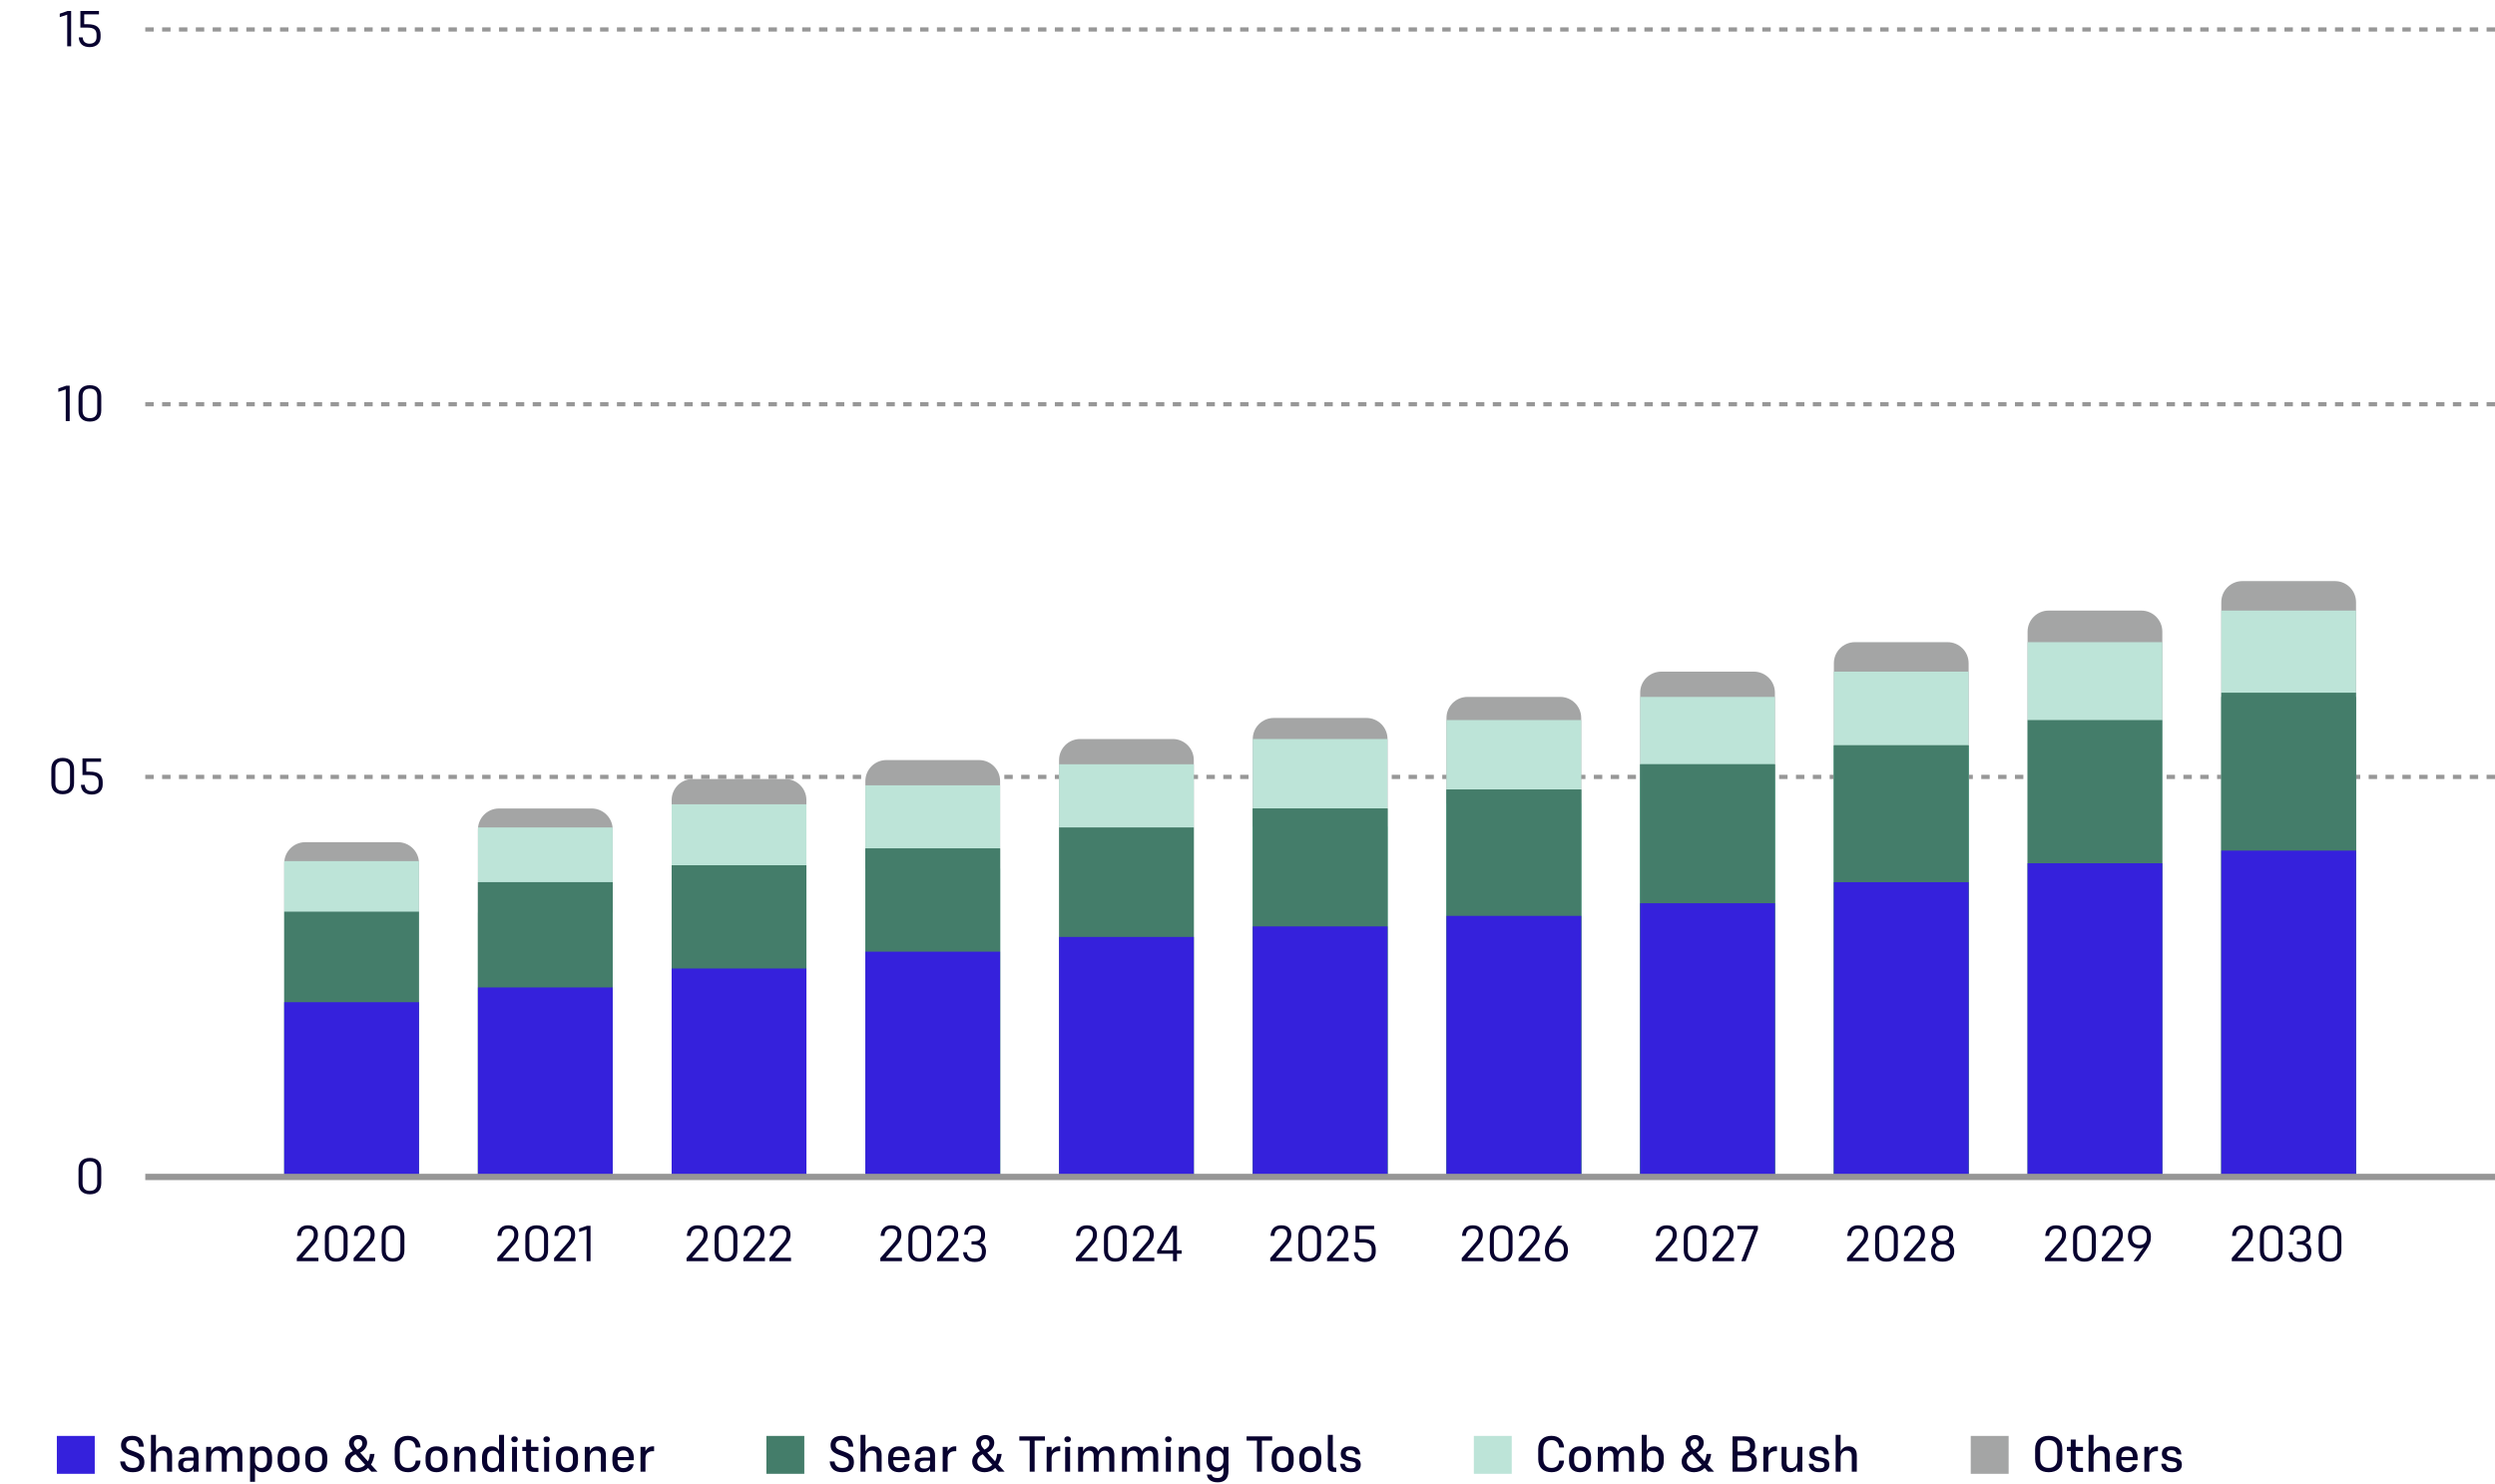 <svg width="1185" height="705" viewBox="0 0 1185 705" fill="none" xmlns="http://www.w3.org/2000/svg">
<path d="M62.768 684C60.632 684 59.888 684.984 59.888 686.304C59.888 687.744 60.56 688.248 62.6 688.992L64.352 689.64C67.616 690.888 68.576 692.112 68.576 694.536C68.576 697.536 66.872 699.24 63.08 699.24C59.48 699.24 57.44 697.656 57.056 694.128H59.36C59.672 696.216 60.728 697.2 63.08 697.2C65.264 697.2 66.176 696.36 66.176 694.632C66.176 693.144 65.552 692.52 63.344 691.68L61.616 691.056C58.616 689.952 57.488 688.872 57.488 686.352C57.488 683.856 59.096 681.96 62.768 681.96C66.344 681.96 68.168 683.808 68.264 687.096H65.96C65.816 685.032 64.952 684 62.768 684ZM74.053 692.376V699H71.701V681.48H74.053V689.352C74.821 687.72 76.165 686.952 77.797 686.952C80.317 686.952 81.733 688.344 81.733 691.152V699H79.357V691.728C79.357 689.904 78.661 688.992 76.933 688.992C75.349 688.992 74.053 690.168 74.053 692.376ZM91.94 699V697.44C91.34 698.64 90.284 699.24 88.46 699.24C86.036 699.24 84.644 698.016 84.644 696.024V695.352C84.644 693.576 85.82 692.304 88.94 692.304H91.94V691.488C91.94 689.712 91.316 688.992 89.636 688.992C88.124 688.992 87.476 689.688 87.332 690.744H85.028C85.316 688.464 86.732 686.952 89.828 686.952C92.756 686.952 94.292 688.296 94.292 691.248V699H91.94ZM89.204 697.536C90.956 697.536 91.94 696.72 91.94 694.68V693.744H89.204C87.572 693.744 87.02 694.344 87.02 695.352V695.808C87.02 696.936 87.692 697.536 89.204 697.536ZM100.279 692.376V699H97.927V687.192H100.279V689.328C101.047 687.72 102.343 686.952 103.951 686.952C105.751 686.952 106.951 687.72 107.407 689.328C108.223 687.72 109.615 686.952 111.367 686.952C113.743 686.952 115.111 688.344 115.111 691.152V699H112.735V691.728C112.735 689.904 112.087 688.992 110.503 688.992C108.967 688.992 107.695 690.168 107.695 692.376V699H105.343V691.728C105.343 689.904 104.695 688.992 103.087 688.992C101.551 688.992 100.279 690.168 100.279 692.376ZM124.667 699.24C122.915 699.24 121.739 698.472 121.115 697.176V703.8H118.763V687.192H121.115V689.04C121.763 687.624 123.011 686.952 124.667 686.952C127.283 686.952 129.227 688.752 129.227 692.232V693.96C129.227 697.44 127.283 699.24 124.667 699.24ZM124.043 697.2C125.939 697.2 126.827 695.904 126.827 693.888V692.304C126.827 690.288 125.939 688.992 123.995 688.992C122.219 688.992 121.115 690.12 121.115 692.352V693.936C121.115 695.952 122.243 697.2 124.043 697.2ZM137.06 699.24C133.892 699.24 131.852 697.44 131.852 693.96V692.208C131.852 688.752 133.892 686.952 137.06 686.952C140.252 686.952 142.316 688.752 142.316 692.208V693.96C142.316 697.44 140.252 699.24 137.06 699.24ZM137.06 688.992C135.14 688.992 134.252 690.288 134.252 692.256V693.912C134.252 695.904 135.14 697.2 137.06 697.2C139.004 697.2 139.892 695.904 139.892 693.912V692.256C139.892 690.288 139.004 688.992 137.06 688.992ZM150.185 699.24C147.017 699.24 144.977 697.44 144.977 693.96V692.208C144.977 688.752 147.017 686.952 150.185 686.952C153.377 686.952 155.441 688.752 155.441 692.208V693.96C155.441 697.44 153.377 699.24 150.185 699.24ZM150.185 688.992C148.265 688.992 147.377 690.288 147.377 692.256V693.912C147.377 695.904 148.265 697.2 150.185 697.2C152.129 697.2 153.017 695.904 153.017 693.912V692.256C153.017 690.288 152.129 688.992 150.185 688.992ZM176.406 699L174.798 697.224C173.454 698.616 171.654 699.24 169.734 699.24C166.518 699.24 163.878 697.344 163.878 694.152C163.878 691.8 165.342 690.312 167.574 689.232C166.35 687.792 165.774 686.832 165.774 685.488C165.774 683.04 167.766 681.576 170.238 681.576C172.566 681.576 174.366 682.968 174.366 685.248C174.366 687.312 172.95 689.016 171.054 689.952L174.75 694.056C175.254 693.12 175.59 691.944 175.71 690.552H177.894C177.63 692.592 177.03 694.296 176.214 695.616L179.31 699H176.406ZM168.054 685.608C168.054 686.616 168.63 687.312 169.686 688.488C171.126 687.888 172.086 686.88 172.086 685.536C172.086 684.384 171.318 683.544 170.118 683.544C168.894 683.544 168.054 684.384 168.054 685.608ZM169.782 697.224C171.246 697.224 172.494 696.72 173.43 695.736L168.87 690.696C167.31 691.488 166.302 692.496 166.302 694.128C166.302 696 167.862 697.224 169.782 697.224ZM193.859 699.24C189.971 699.24 187.475 697.08 187.475 693.024V688.2C187.475 684.144 189.995 681.96 193.739 681.96C197.483 681.96 199.475 684.216 199.739 687.48H197.435C197.171 685.248 196.043 684 193.787 684C191.171 684 189.875 685.68 189.875 688.248V692.976C189.875 695.52 191.171 697.2 193.739 697.2C195.995 697.2 197.243 696.096 197.435 693.72H199.739C199.547 697.248 197.291 699.24 193.859 699.24ZM207.325 699.24C204.157 699.24 202.117 697.44 202.117 693.96V692.208C202.117 688.752 204.157 686.952 207.325 686.952C210.517 686.952 212.581 688.752 212.581 692.208V693.96C212.581 697.44 210.517 699.24 207.325 699.24ZM207.325 688.992C205.405 688.992 204.517 690.288 204.517 692.256V693.912C204.517 695.904 205.405 697.2 207.325 697.2C209.269 697.2 210.157 695.904 210.157 693.912V692.256C210.157 690.288 209.269 688.992 207.325 688.992ZM218.146 692.376V699H215.794V687.192H218.146V689.328C218.914 687.696 220.258 686.952 221.89 686.952C224.386 686.952 225.826 688.344 225.826 691.152V699H223.45V691.728C223.45 689.904 222.754 688.992 221.026 688.992C219.442 688.992 218.146 690.168 218.146 692.376ZM237.019 699V697.176C236.395 698.544 235.147 699.24 233.515 699.24C230.875 699.24 228.931 697.44 228.931 693.96V692.232C228.931 688.752 230.875 686.952 233.515 686.952C235.219 686.952 236.419 687.696 237.019 688.992V681.48H239.395V699H237.019ZM234.115 688.992C232.219 688.992 231.355 690.288 231.355 692.28V693.864C231.355 695.904 232.219 697.2 234.163 697.2C235.963 697.2 237.019 696.072 237.019 693.816V692.232C237.019 690.24 235.915 688.992 234.115 688.992ZM244.369 685.032C243.457 685.032 242.809 684.432 242.809 683.616C242.809 682.776 243.457 682.2 244.369 682.2C245.305 682.2 245.929 682.776 245.929 683.616C245.929 684.432 245.305 685.032 244.369 685.032ZM243.193 699V687.192H245.545V699H243.193ZM255.717 697.152V699.12H253.821C251.061 699.12 249.885 697.968 249.885 695.184V689.16H248.061V687.192H249.885V683.736H252.237V687.192H255.717V689.16H252.237V695.208C252.237 696.432 252.741 697.152 254.253 697.152H255.717ZM259.627 685.032C258.715 685.032 258.067 684.432 258.067 683.616C258.067 682.776 258.715 682.2 259.627 682.2C260.563 682.2 261.187 682.776 261.187 683.616C261.187 684.432 260.563 685.032 259.627 685.032ZM258.451 699V687.192H260.803V699H258.451ZM269.271 699.24C266.103 699.24 264.063 697.44 264.063 693.96V692.208C264.063 688.752 266.103 686.952 269.271 686.952C272.463 686.952 274.527 688.752 274.527 692.208V693.96C274.527 697.44 272.463 699.24 269.271 699.24ZM269.271 688.992C267.351 688.992 266.463 690.288 266.463 692.256V693.912C266.463 695.904 267.351 697.2 269.271 697.2C271.215 697.2 272.103 695.904 272.103 693.912V692.256C272.103 690.288 271.215 688.992 269.271 688.992ZM280.092 692.376V699H277.74V687.192H280.092V689.328C280.86 687.696 282.204 686.952 283.836 686.952C286.332 686.952 287.772 688.344 287.772 691.152V699H285.396V691.728C285.396 689.904 284.7 688.992 282.972 688.992C281.388 688.992 280.092 690.168 280.092 692.376ZM300.932 695.448C300.62 697.872 298.772 699.24 296.012 699.24C292.916 699.24 290.852 697.44 290.852 693.96V692.208C290.852 688.752 292.892 686.952 296.036 686.952C299.06 686.952 301.004 688.8 301.004 692.304V693.528H293.276C293.3 693.888 293.324 694.224 293.348 694.536C293.492 696.24 294.38 697.272 296.132 697.272C296.276 697.272 296.396 697.248 296.54 697.224C297.788 697.128 298.46 696.456 298.628 695.448H300.932ZM293.276 691.92L293.492 692.04H298.748C298.652 689.88 297.86 688.896 296.06 688.896C294.212 688.896 293.348 690.072 293.276 691.92ZM306.553 692.64V699H304.201V687.192H306.553V689.232C307.321 687.696 308.545 686.952 310.081 686.952H310.657V689.256H309.985C307.969 689.256 306.553 690.36 306.553 692.64Z" fill="#08022F"/>
<rect x="27" y="682" width="18" height="18" fill="#3521DC"/>
<path d="M399.768 684C397.632 684 396.888 684.984 396.888 686.304C396.888 687.744 397.56 688.248 399.6 688.992L401.352 689.64C404.616 690.888 405.576 692.112 405.576 694.536C405.576 697.536 403.872 699.24 400.08 699.24C396.48 699.24 394.44 697.656 394.056 694.128H396.36C396.672 696.216 397.728 697.2 400.08 697.2C402.264 697.2 403.176 696.36 403.176 694.632C403.176 693.144 402.552 692.52 400.344 691.68L398.616 691.056C395.616 689.952 394.488 688.872 394.488 686.352C394.488 683.856 396.096 681.96 399.768 681.96C403.344 681.96 405.168 683.808 405.264 687.096H402.96C402.816 685.032 401.952 684 399.768 684ZM411.053 692.376V699H408.701V681.48H411.053V689.352C411.821 687.72 413.165 686.952 414.797 686.952C417.317 686.952 418.733 688.344 418.733 691.152V699H416.357V691.728C416.357 689.904 415.661 688.992 413.933 688.992C412.349 688.992 411.053 690.168 411.053 692.376ZM431.916 695.448C431.604 697.872 429.756 699.24 426.996 699.24C423.9 699.24 421.836 697.44 421.836 693.96V692.208C421.836 688.752 423.876 686.952 427.02 686.952C430.044 686.952 431.988 688.8 431.988 692.304V693.528H424.26C424.284 693.888 424.308 694.224 424.332 694.536C424.476 696.24 425.364 697.272 427.116 697.272C427.26 697.272 427.38 697.248 427.524 697.224C428.772 697.128 429.444 696.456 429.612 695.448H431.916ZM424.26 691.92L424.476 692.04H429.732C429.636 689.88 428.844 688.896 427.044 688.896C425.196 688.896 424.332 690.072 424.26 691.92ZM441.737 699V697.44C441.137 698.64 440.081 699.24 438.257 699.24C435.833 699.24 434.441 698.016 434.441 696.024V695.352C434.441 693.576 435.617 692.304 438.737 692.304H441.737V691.488C441.737 689.712 441.113 688.992 439.433 688.992C437.921 688.992 437.273 689.688 437.129 690.744H434.825C435.113 688.464 436.529 686.952 439.625 686.952C442.553 686.952 444.089 688.296 444.089 691.248V699H441.737ZM439.001 697.536C440.753 697.536 441.737 696.72 441.737 694.68V693.744H439.001C437.369 693.744 436.817 694.344 436.817 695.352V695.808C436.817 696.936 437.489 697.536 439.001 697.536ZM450.076 692.64V699H447.724V687.192H450.076V689.232C450.844 687.696 452.068 686.952 453.604 686.952H454.18V689.256H453.508C451.492 689.256 450.076 690.36 450.076 692.64ZM474.265 699L472.657 697.224C471.313 698.616 469.513 699.24 467.593 699.24C464.377 699.24 461.737 697.344 461.737 694.152C461.737 691.8 463.201 690.312 465.433 689.232C464.209 687.792 463.633 686.832 463.633 685.488C463.633 683.04 465.625 681.576 468.097 681.576C470.425 681.576 472.225 682.968 472.225 685.248C472.225 687.312 470.809 689.016 468.913 689.952L472.609 694.056C473.113 693.12 473.449 691.944 473.569 690.552H475.753C475.489 692.592 474.889 694.296 474.073 695.616L477.169 699H474.265ZM465.913 685.608C465.913 686.616 466.489 687.312 467.545 688.488C468.985 687.888 469.945 686.88 469.945 685.536C469.945 684.384 469.177 683.544 467.977 683.544C466.753 683.544 465.913 684.384 465.913 685.608ZM467.641 697.224C469.105 697.224 470.353 696.72 471.289 695.736L466.729 690.696C465.169 691.488 464.161 692.496 464.161 694.128C464.161 696 465.721 697.224 467.641 697.224ZM496.302 684.24H491.406V699H489.054V684.24H484.134V682.2H496.302V684.24ZM499.459 692.64V699H497.107V687.192H499.459V689.232C500.227 687.696 501.451 686.952 502.987 686.952H503.563V689.256H502.891C500.875 689.256 499.459 690.36 499.459 692.64ZM507.072 685.032C506.16 685.032 505.512 684.432 505.512 683.616C505.512 682.776 506.16 682.2 507.072 682.2C508.008 682.2 508.632 682.776 508.632 683.616C508.632 684.432 508.008 685.032 507.072 685.032ZM505.896 699V687.192H508.248V699H505.896ZM514.412 692.376V699H512.06V687.192H514.412V689.328C515.18 687.72 516.476 686.952 518.084 686.952C519.884 686.952 521.084 687.72 521.54 689.328C522.356 687.72 523.748 686.952 525.5 686.952C527.876 686.952 529.244 688.344 529.244 691.152V699H526.868V691.728C526.868 689.904 526.22 688.992 524.636 688.992C523.1 688.992 521.828 690.168 521.828 692.376V699H519.476V691.728C519.476 689.904 518.828 688.992 517.22 688.992C515.684 688.992 514.412 690.168 514.412 692.376ZM535.248 692.376V699H532.896V687.192H535.248V689.328C536.016 687.72 537.312 686.952 538.92 686.952C540.72 686.952 541.92 687.72 542.376 689.328C543.192 687.72 544.584 686.952 546.336 686.952C548.712 686.952 550.08 688.344 550.08 691.152V699H547.704V691.728C547.704 689.904 547.056 688.992 545.472 688.992C543.936 688.992 542.664 690.168 542.664 692.376V699H540.312V691.728C540.312 689.904 539.664 688.992 538.056 688.992C536.52 688.992 535.248 690.168 535.248 692.376ZM554.908 685.032C553.996 685.032 553.348 684.432 553.348 683.616C553.348 682.776 553.996 682.2 554.908 682.2C555.844 682.2 556.468 682.776 556.468 683.616C556.468 684.432 555.844 685.032 554.908 685.032ZM553.732 699V687.192H556.084V699H553.732ZM562.248 692.376V699H559.896V687.192H562.248V689.328C563.016 687.696 564.36 686.952 565.992 686.952C568.488 686.952 569.928 688.344 569.928 691.152V699H567.552V691.728C567.552 689.904 566.856 688.992 565.128 688.992C563.544 688.992 562.248 690.168 562.248 692.376ZM578.336 704.04C575.264 704.04 573.488 702.648 573.2 700.344H575.504C575.72 701.424 576.56 702 578.24 702C580.208 702 581.096 701.064 581.096 698.712V696.936C580.448 698.304 579.2 699 577.568 699C574.928 699 573.008 697.2 573.008 693.72V692.232C573.008 688.752 574.928 686.952 577.568 686.952C579.272 686.952 580.472 687.696 581.096 688.992V687.192H583.448V698.688C583.448 702.288 581.624 704.04 578.336 704.04ZM578.192 688.992C576.296 688.992 575.408 690.288 575.408 692.28V693.624C575.408 695.664 576.296 696.96 578.24 696.96C580.016 696.96 581.096 695.832 581.096 693.576V692.232C581.096 690.24 579.968 688.992 578.192 688.992ZM604.232 684.24H599.336V699H596.984V684.24H592.064V682.2H604.232V684.24ZM609.177 699.24C606.009 699.24 603.969 697.44 603.969 693.96V692.208C603.969 688.752 606.009 686.952 609.177 686.952C612.369 686.952 614.433 688.752 614.433 692.208V693.96C614.433 697.44 612.369 699.24 609.177 699.24ZM609.177 688.992C607.257 688.992 606.369 690.288 606.369 692.256V693.912C606.369 695.904 607.257 697.2 609.177 697.2C611.121 697.2 612.009 695.904 612.009 693.912V692.256C612.009 690.288 611.121 688.992 609.177 688.992ZM622.302 699.24C619.134 699.24 617.094 697.44 617.094 693.96V692.208C617.094 688.752 619.134 686.952 622.302 686.952C625.494 686.952 627.558 688.752 627.558 692.208V693.96C627.558 697.44 625.494 699.24 622.302 699.24ZM622.302 688.992C620.382 688.992 619.494 690.288 619.494 692.256V693.912C619.494 695.904 620.382 697.2 622.302 697.2C624.246 697.2 625.134 695.904 625.134 693.912V692.256C625.134 690.288 624.246 688.992 622.302 688.992ZM633.027 695.712C633.027 696.768 633.339 697.08 634.299 697.08H634.659V699.12H634.203C631.683 699.12 630.651 698.424 630.651 695.784V681.48H633.027V695.712ZM641.247 688.752C639.735 688.752 639.159 689.28 639.159 690.312C639.159 691.32 639.663 691.656 640.983 691.968L642.519 692.28C645.303 692.88 646.287 693.648 646.287 695.688C646.287 698.016 644.703 699.24 641.535 699.24C638.463 699.24 636.783 697.992 636.471 695.232H638.703C638.895 696.768 639.735 697.44 641.583 697.44C643.287 697.44 643.935 696.864 643.935 695.784C643.935 694.728 643.503 694.44 641.895 694.104L640.191 693.768C637.935 693.312 636.807 692.448 636.807 690.408C636.807 688.32 638.223 686.952 641.223 686.952C644.463 686.952 645.903 688.296 646.023 690.768H643.743C643.599 689.4 642.879 688.752 641.247 688.752Z" fill="#08022F"/>
<rect x="364" y="682" width="18" height="18" fill="#447D6A"/>
<path d="M736.968 699.24C733.08 699.24 730.584 697.08 730.584 693.024V688.2C730.584 684.144 733.104 681.96 736.848 681.96C740.592 681.96 742.584 684.216 742.848 687.48H740.544C740.28 685.248 739.152 684 736.896 684C734.28 684 732.984 685.68 732.984 688.248V692.976C732.984 695.52 734.28 697.2 736.848 697.2C739.104 697.2 740.352 696.096 740.544 693.72H742.848C742.656 697.248 740.4 699.24 736.968 699.24ZM750.435 699.24C747.267 699.24 745.227 697.44 745.227 693.96V692.208C745.227 688.752 747.267 686.952 750.435 686.952C753.627 686.952 755.691 688.752 755.691 692.208V693.96C755.691 697.44 753.627 699.24 750.435 699.24ZM750.435 688.992C748.515 688.992 747.627 690.288 747.627 692.256V693.912C747.627 695.904 748.515 697.2 750.435 697.2C752.379 697.2 753.267 695.904 753.267 693.912V692.256C753.267 690.288 752.379 688.992 750.435 688.992ZM761.256 692.376V699H758.904V687.192H761.256V689.328C762.024 687.72 763.32 686.952 764.928 686.952C766.728 686.952 767.928 687.72 768.384 689.328C769.2 687.72 770.592 686.952 772.344 686.952C774.72 686.952 776.088 688.344 776.088 691.152V699H773.712V691.728C773.712 689.904 773.064 688.992 771.48 688.992C769.944 688.992 768.672 690.168 768.672 692.376V699H766.32V691.728C766.32 689.904 765.672 688.992 764.064 688.992C762.528 688.992 761.256 690.168 761.256 692.376ZM785.644 699.24C783.892 699.24 782.716 698.472 782.092 697.176V699H779.74V681.48H782.092V689.04C782.74 687.624 783.988 686.952 785.644 686.952C788.26 686.952 790.204 688.752 790.204 692.232V693.96C790.204 697.44 788.26 699.24 785.644 699.24ZM785.02 697.2C786.916 697.2 787.804 695.904 787.804 693.888V692.304C787.804 690.288 786.916 688.992 784.972 688.992C783.196 688.992 782.092 690.12 782.092 692.352V693.936C782.092 695.952 783.22 697.2 785.02 697.2ZM811.226 699L809.618 697.224C808.274 698.616 806.474 699.24 804.554 699.24C801.338 699.24 798.698 697.344 798.698 694.152C798.698 691.8 800.162 690.312 802.394 689.232C801.17 687.792 800.594 686.832 800.594 685.488C800.594 683.04 802.586 681.576 805.058 681.576C807.386 681.576 809.186 682.968 809.186 685.248C809.186 687.312 807.77 689.016 805.874 689.952L809.57 694.056C810.074 693.12 810.41 691.944 810.53 690.552H812.714C812.45 692.592 811.85 694.296 811.034 695.616L814.13 699H811.226ZM802.874 685.608C802.874 686.616 803.45 687.312 804.506 688.488C805.946 687.888 806.906 686.88 806.906 685.536C806.906 684.384 806.138 683.544 804.938 683.544C803.714 683.544 802.874 684.384 802.874 685.608ZM804.602 697.224C806.066 697.224 807.314 696.72 808.25 695.736L803.69 690.696C802.13 691.488 801.122 692.496 801.122 694.128C801.122 696 802.682 697.224 804.602 697.224ZM822.871 699V682.2H828.079C831.655 682.2 833.599 683.664 833.599 686.472V687.12C833.599 688.56 832.855 689.544 831.559 690.12C833.383 690.696 834.391 691.92 834.391 693.816V694.44C834.391 697.44 832.087 699 828.775 699H822.871ZM827.959 684.24H825.223V689.376H828.079C830.167 689.376 831.175 688.464 831.175 687.096V686.544C831.175 685.056 830.167 684.24 827.959 684.24ZM828.607 691.272H825.223V696.96H828.607C830.863 696.96 831.991 695.928 831.991 694.368V693.816C831.991 692.256 830.863 691.272 828.607 691.272ZM839.865 692.64V699H837.513V687.192H839.865V689.232C840.633 687.696 841.857 686.952 843.393 686.952H843.969V689.256H843.297C841.281 689.256 839.865 690.36 839.865 692.64ZM853.67 699V696.672C852.998 698.448 851.726 699.24 850.022 699.24C847.55 699.24 846.158 697.872 846.158 695.112V687.192H848.51V694.536C848.51 696.36 849.206 697.272 850.862 697.272C852.398 697.272 853.67 696.096 853.67 693.888V687.192H856.022V699H853.67ZM863.81 688.752C862.298 688.752 861.722 689.28 861.722 690.312C861.722 691.32 862.226 691.656 863.546 691.968L865.082 692.28C867.866 692.88 868.85 693.648 868.85 695.688C868.85 698.016 867.266 699.24 864.098 699.24C861.026 699.24 859.346 697.992 859.034 695.232H861.266C861.458 696.768 862.298 697.44 864.146 697.44C865.85 697.44 866.498 696.864 866.498 695.784C866.498 694.728 866.066 694.44 864.458 694.104L862.754 693.768C860.498 693.312 859.37 692.448 859.37 690.408C859.37 688.32 860.786 686.952 863.786 686.952C867.026 686.952 868.466 688.296 868.586 690.768H866.306C866.162 689.4 865.442 688.752 863.81 688.752ZM874.201 692.376V699H871.849V681.48H874.201V689.352C874.969 687.72 876.313 686.952 877.945 686.952C880.465 686.952 881.881 688.344 881.881 691.152V699H879.505V691.728C879.505 689.904 878.809 688.992 877.081 688.992C875.497 688.992 874.201 690.168 874.201 692.376Z" fill="#08022F"/>
<rect x="700" y="682" width="18" height="18" fill="#BDE4D8"/>
<path d="M973.04 699.24C969.104 699.24 966.584 697.08 966.584 693.024V688.2C966.584 684.144 969.104 681.96 973.04 681.96C976.976 681.96 979.496 684.12 979.496 688.2V693C979.496 697.08 976.976 699.24 973.04 699.24ZM973.04 684C970.28 684 968.984 685.68 968.984 688.248V692.976C968.984 695.52 970.28 697.2 973.04 697.2C975.776 697.2 977.096 695.52 977.096 692.952V688.224C977.096 685.68 975.776 684 973.04 684ZM989.334 697.152V699.12H987.438C984.678 699.12 983.502 697.968 983.502 695.184V689.16H981.678V687.192H983.502V683.736H985.854V687.192H989.334V689.16H985.854V695.208C985.854 696.432 986.358 697.152 987.87 697.152H989.334ZM994.326 692.376V699H991.974V681.48H994.326V689.352C995.094 687.72 996.438 686.952 998.07 686.952C1000.59 686.952 1002.01 688.344 1002.01 691.152V699H999.63V691.728C999.63 689.904 998.934 688.992 997.206 688.992C995.622 688.992 994.326 690.168 994.326 692.376ZM1015.19 695.448C1014.88 697.872 1013.03 699.24 1010.27 699.24C1007.17 699.24 1005.11 697.44 1005.11 693.96V692.208C1005.11 688.752 1007.15 686.952 1010.29 686.952C1013.32 686.952 1015.26 688.8 1015.26 692.304V693.528H1007.53C1007.56 693.888 1007.58 694.224 1007.61 694.536C1007.75 696.24 1008.64 697.272 1010.39 697.272C1010.53 697.272 1010.65 697.248 1010.8 697.224C1012.05 697.128 1012.72 696.456 1012.89 695.448H1015.19ZM1007.53 691.92L1007.75 692.04H1013.01C1012.91 689.88 1012.12 688.896 1010.32 688.896C1008.47 688.896 1007.61 690.072 1007.53 691.92ZM1020.81 692.64V699H1018.46V687.192H1020.81V689.232C1021.58 687.696 1022.8 686.952 1024.34 686.952H1024.91V689.256H1024.24C1022.23 689.256 1020.81 690.36 1020.81 692.64ZM1031.23 688.752C1029.72 688.752 1029.14 689.28 1029.14 690.312C1029.14 691.32 1029.65 691.656 1030.97 691.968L1032.5 692.28C1035.29 692.88 1036.27 693.648 1036.27 695.688C1036.27 698.016 1034.69 699.24 1031.52 699.24C1028.45 699.24 1026.77 697.992 1026.46 695.232H1028.69C1028.88 696.768 1029.72 697.44 1031.57 697.44C1033.27 697.44 1033.92 696.864 1033.92 695.784C1033.92 694.728 1033.49 694.44 1031.88 694.104L1030.18 693.768C1027.92 693.312 1026.79 692.448 1026.79 690.408C1026.79 688.32 1028.21 686.952 1031.21 686.952C1034.45 686.952 1035.89 688.296 1036.01 690.768H1033.73C1033.58 689.4 1032.86 688.752 1031.23 688.752Z" fill="#08022F"/>
<rect x="936" y="682" width="18" height="18" fill="#A4A5A5"/>
<path d="M69 14H1185" stroke="black" stroke-opacity="0.41" stroke-width="2" stroke-dasharray="4 4"/>
<path d="M69 192H1185" stroke="black" stroke-opacity="0.41" stroke-width="2" stroke-dasharray="4 4"/>
<path d="M69 369H1185" stroke="black" stroke-opacity="0.41" stroke-width="2" stroke-dasharray="4 4"/>
<path d="M595 351C595 345.477 599.477 341 605 341H649C654.523 341 659 345.477 659 351V560H595V351Z" fill="#A4A5A5"/>
<rect x="595" y="351" width="64" height="209" fill="#BDE4D8"/>
<rect x="595" y="384" width="64" height="176" fill="#447D6A"/>
<rect x="595" y="392.66" width="64" height="167.339" fill="#68C1A2"/>
<rect x="595" y="384" width="64" height="176" fill="#447D6A"/>
<rect x="595" y="440" width="64" height="120" fill="#3521DC"/>
<path d="M32.106 5.2H33.786V22H31.914V6.976L28.386 8.128V6.496L32.106 5.2ZM42.614 22.384C39.374 22.384 37.526 20.68 37.43 17.752H39.254C39.398 19.768 40.622 20.752 42.566 20.752C44.51 20.752 45.854 19.72 45.854 17.656V16.432C45.854 14.2 44.582 13.12 41.582 13.12H38.174V5.2H47.006V6.832H39.998V11.512H41.726C45.734 11.512 47.774 13.048 47.774 16.432V17.656C47.774 20.464 45.878 22.384 42.614 22.384Z" fill="#08022F"/>
<path d="M31.419 183.2H33.099V200H31.227V184.976L27.699 186.128V184.496L31.419 183.2ZM42.67 200.24C39.262 200.24 37.294 198.344 37.294 195.008V188.216C37.294 184.88 39.262 182.96 42.67 182.96C46.126 182.96 48.094 184.856 48.094 188.216V194.984C48.094 198.344 46.126 200.24 42.67 200.24ZM42.67 184.592C40.27 184.592 39.214 186.032 39.214 188.24V194.984C39.214 197.192 40.27 198.608 42.67 198.608C45.118 198.608 46.174 197.168 46.174 194.984V188.216C46.174 186.008 45.118 184.592 42.67 184.592Z" fill="#08022F"/>
<path d="M29.756 377.24C26.348 377.24 24.38 375.344 24.38 372.008V365.216C24.38 361.88 26.348 359.96 29.756 359.96C33.212 359.96 35.18 361.856 35.18 365.216V371.984C35.18 375.344 33.212 377.24 29.756 377.24ZM29.756 361.592C27.356 361.592 26.3 363.032 26.3 365.24V371.984C26.3 374.192 27.356 375.608 29.756 375.608C32.204 375.608 33.26 374.168 33.26 371.984V365.216C33.26 363.008 32.204 361.592 29.756 361.592ZM43.614 377.384C40.374 377.384 38.526 375.68 38.43 372.752H40.254C40.398 374.768 41.622 375.752 43.566 375.752C45.51 375.752 46.854 374.72 46.854 372.656V371.432C46.854 369.2 45.582 368.12 42.582 368.12H39.174V360.2H48.006V361.832H40.998V366.512H42.726C46.734 366.512 48.774 368.048 48.774 371.432V372.656C48.774 375.464 46.878 377.384 43.614 377.384Z" fill="#08022F"/>
<path d="M135 410C135 404.477 139.477 400 145 400H189C194.523 400 199 404.477 199 410V560H135V410Z" fill="#A4A5A5"/>
<rect x="135" y="409" width="64" height="151" fill="#BDE4D8"/>
<rect x="135" y="433" width="64" height="127" fill="#447D6A"/>
<rect x="135" y="476" width="64" height="84" fill="#3521DC"/>
<path d="M140.959 599V597.536L146.839 590.888C148.567 588.944 149.047 587.96 149.047 586.4C149.047 584.48 148.111 583.592 146.191 583.592C144.103 583.592 143.095 584.744 142.927 587H141.103C141.247 583.808 143.095 581.96 146.215 581.96C149.479 581.96 150.967 583.736 150.967 586.4C150.967 588.728 149.983 590.048 148.111 592.064L143.575 597.368H151.231V599H140.959ZM159.67 599.24C156.262 599.24 154.294 597.344 154.294 594.008V587.216C154.294 583.88 156.262 581.96 159.67 581.96C163.126 581.96 165.094 583.856 165.094 587.216V593.984C165.094 597.344 163.126 599.24 159.67 599.24ZM159.67 583.592C157.27 583.592 156.214 585.032 156.214 587.24V593.984C156.214 596.192 157.27 597.608 159.67 597.608C162.118 597.608 163.174 596.168 163.174 593.984V587.216C163.174 585.008 162.118 583.592 159.67 583.592ZM167.936 599V597.536L173.816 590.888C175.544 588.944 176.024 587.96 176.024 586.4C176.024 584.48 175.088 583.592 173.168 583.592C171.08 583.592 170.072 584.744 169.904 587H168.08C168.224 583.808 170.072 581.96 173.192 581.96C176.456 581.96 177.944 583.736 177.944 586.4C177.944 588.728 176.96 590.048 175.088 592.064L170.552 597.368H178.208V599H167.936ZM186.647 599.24C183.239 599.24 181.271 597.344 181.271 594.008V587.216C181.271 583.88 183.239 581.96 186.647 581.96C190.103 581.96 192.071 583.856 192.071 587.216V593.984C192.071 597.344 190.103 599.24 186.647 599.24ZM186.647 583.592C184.247 583.592 183.191 585.032 183.191 587.24V593.984C183.191 596.192 184.247 597.608 186.647 597.608C189.095 597.608 190.151 596.168 190.151 593.984V587.216C190.151 585.008 189.095 583.592 186.647 583.592Z" fill="#08022F"/>
<path d="M227 394C227 388.477 231.477 384 237 384H281C286.523 384 291 388.477 291 394V560H227V394Z" fill="#A4A5A5"/>
<rect x="227" y="393" width="64" height="167" fill="#BDE4D8"/>
<rect x="227" y="419" width="64" height="141" fill="#447D6A"/>
<rect x="227" y="433.449" width="64" height="126.55" fill="#68C1A2"/>
<rect x="227" y="419" width="64" height="141" fill="#447D6A"/>
<rect x="227" y="469" width="64" height="91" fill="#3521DC"/>
<path d="M236.17 599V597.536L242.05 590.888C243.778 588.944 244.258 587.96 244.258 586.4C244.258 584.48 243.322 583.592 241.402 583.592C239.314 583.592 238.306 584.744 238.138 587H236.314C236.458 583.808 238.306 581.96 241.426 581.96C244.69 581.96 246.178 583.736 246.178 586.4C246.178 588.728 245.194 590.048 243.322 592.064L238.786 597.368H246.442V599H236.17ZM254.881 599.24C251.473 599.24 249.505 597.344 249.505 594.008V587.216C249.505 583.88 251.473 581.96 254.881 581.96C258.337 581.96 260.305 583.856 260.305 587.216V593.984C260.305 597.344 258.337 599.24 254.881 599.24ZM254.881 583.592C252.481 583.592 251.425 585.032 251.425 587.24V593.984C251.425 596.192 252.481 597.608 254.881 597.608C257.329 597.608 258.385 596.168 258.385 593.984V587.216C258.385 585.008 257.329 583.592 254.881 583.592ZM263.147 599V597.536L269.027 590.888C270.755 588.944 271.235 587.96 271.235 586.4C271.235 584.48 270.299 583.592 268.379 583.592C266.291 583.592 265.283 584.744 265.115 587H263.291C263.435 583.808 265.283 581.96 268.403 581.96C271.667 581.96 273.155 583.736 273.155 586.4C273.155 588.728 272.171 590.048 270.299 592.064L265.763 597.368H273.419V599H263.147ZM278.786 582.2H280.466V599H278.594V583.976L275.066 585.128V583.496L278.786 582.2Z" fill="#08022F"/>
<path d="M319 380C319 374.477 323.477 370 329 370H373C378.523 370 383 374.477 383 380V560H319V380Z" fill="#A4A5A5"/>
<rect x="319" y="382" width="64" height="178" fill="#BDE4D8"/>
<rect x="319" y="411" width="64" height="149" fill="#447D6A"/>
<rect x="319" y="423.513" width="64" height="136.486" fill="#68C1A2"/>
<rect x="319" y="410.989" width="64" height="149.011" fill="#447D6A"/>
<rect x="319" y="460" width="64" height="100" fill="#3521DC"/>
<path d="M326.073 599V597.536L331.953 590.888C333.681 588.944 334.161 587.96 334.161 586.4C334.161 584.48 333.225 583.592 331.305 583.592C329.217 583.592 328.209 584.744 328.041 587H326.217C326.361 583.808 328.209 581.96 331.329 581.96C334.593 581.96 336.081 583.736 336.081 586.4C336.081 588.728 335.097 590.048 333.225 592.064L328.689 597.368H336.345V599H326.073ZM344.784 599.24C341.376 599.24 339.408 597.344 339.408 594.008V587.216C339.408 583.88 341.376 581.96 344.784 581.96C348.24 581.96 350.208 583.856 350.208 587.216V593.984C350.208 597.344 348.24 599.24 344.784 599.24ZM344.784 583.592C342.384 583.592 341.328 585.032 341.328 587.24V593.984C341.328 596.192 342.384 597.608 344.784 597.608C347.232 597.608 348.288 596.168 348.288 593.984V587.216C348.288 585.008 347.232 583.592 344.784 583.592ZM353.049 599V597.536L358.929 590.888C360.657 588.944 361.137 587.96 361.137 586.4C361.137 584.48 360.201 583.592 358.281 583.592C356.193 583.592 355.185 584.744 355.017 587H353.193C353.337 583.808 355.185 581.96 358.305 581.96C361.569 581.96 363.057 583.736 363.057 586.4C363.057 588.728 362.073 590.048 360.201 592.064L355.665 597.368H363.321V599H353.049ZM365.424 599V597.536L371.304 590.888C373.032 588.944 373.512 587.96 373.512 586.4C373.512 584.48 372.576 583.592 370.656 583.592C368.568 583.592 367.56 584.744 367.392 587H365.568C365.712 583.808 367.56 581.96 370.68 581.96C373.944 581.96 375.432 583.736 375.432 586.4C375.432 588.728 374.448 590.048 372.576 592.064L368.04 597.368H375.696V599H365.424Z" fill="#08022F"/>
<path d="M411 371C411 365.477 415.477 361 421 361H465C470.523 361 475 365.477 475 371V560H411V371Z" fill="#A4A5A5"/>
<rect x="411" y="373" width="64" height="187" fill="#BDE4D8"/>
<rect x="411" y="403" width="64" height="157" fill="#447D6A"/>
<rect x="411" y="412.532" width="64" height="147.468" fill="#68C1A2"/>
<rect x="411" y="403" width="64" height="157" fill="#447D6A"/>
<rect x="411" y="452" width="64" height="108" fill="#3521DC"/>
<path d="M418.104 599V597.536L423.984 590.888C425.712 588.944 426.192 587.96 426.192 586.4C426.192 584.48 425.256 583.592 423.336 583.592C421.248 583.592 420.24 584.744 420.072 587H418.248C418.392 583.808 420.24 581.96 423.36 581.96C426.624 581.96 428.112 583.736 428.112 586.4C428.112 588.728 427.128 590.048 425.256 592.064L420.72 597.368H428.376V599H418.104ZM436.815 599.24C433.407 599.24 431.439 597.344 431.439 594.008V587.216C431.439 583.88 433.407 581.96 436.815 581.96C440.271 581.96 442.239 583.856 442.239 587.216V593.984C442.239 597.344 440.271 599.24 436.815 599.24ZM436.815 583.592C434.415 583.592 433.359 585.032 433.359 587.24V593.984C433.359 596.192 434.415 597.608 436.815 597.608C439.263 597.608 440.319 596.168 440.319 593.984V587.216C440.319 585.008 439.263 583.592 436.815 583.592ZM445.081 599V597.536L450.961 590.888C452.689 588.944 453.169 587.96 453.169 586.4C453.169 584.48 452.233 583.592 450.313 583.592C448.225 583.592 447.217 584.744 447.049 587H445.225C445.369 583.808 447.217 581.96 450.337 581.96C453.601 581.96 455.089 583.736 455.089 586.4C455.089 588.728 454.105 590.048 452.233 592.064L447.697 597.368H455.353V599H445.081ZM463 599.384C459.4 599.384 457.576 597.68 457.432 594.752H459.256C459.352 596.648 460.552 597.752 463 597.752C465.256 597.752 466.36 596.696 466.36 594.392C466.36 592.328 465.352 591.08 462.496 591.08H461.416V589.568H462.496C465.352 589.568 465.952 588.584 465.952 586.448C465.952 584.552 465.064 583.592 462.832 583.592C460.888 583.592 459.856 584.6 459.76 586.448H457.96C458.056 583.568 459.856 581.96 462.832 581.96C466.408 581.96 467.872 583.76 467.872 586.424C467.872 588.32 467.392 589.712 465.376 590.264C467.56 590.912 468.28 592.496 468.28 594.344C468.28 597.536 466.624 599.384 463 599.384Z" fill="#08022F"/>
<path d="M503 361C503 355.477 507.477 351 513 351H557C562.523 351 567 355.477 567 361V560H503V361Z" fill="#A4A5A5"/>
<rect x="503" y="363" width="64" height="197" fill="#BDE4D8"/>
<rect x="503" y="393" width="64" height="167" fill="#447D6A"/>
<rect x="503" y="445" width="64" height="115" fill="#3521DC"/>
<path d="M510.991 599V597.536L516.871 590.888C518.599 588.944 519.079 587.96 519.079 586.4C519.079 584.48 518.143 583.592 516.223 583.592C514.135 583.592 513.127 584.744 512.959 587H511.135C511.279 583.808 513.127 581.96 516.247 581.96C519.511 581.96 520.999 583.736 520.999 586.4C520.999 588.728 520.015 590.048 518.143 592.064L513.607 597.368H521.263V599H510.991ZM529.702 599.24C526.294 599.24 524.326 597.344 524.326 594.008V587.216C524.326 583.88 526.294 581.96 529.702 581.96C533.158 581.96 535.126 583.856 535.126 587.216V593.984C535.126 597.344 533.158 599.24 529.702 599.24ZM529.702 583.592C527.302 583.592 526.246 585.032 526.246 587.24V593.984C526.246 596.192 527.302 597.608 529.702 597.608C532.15 597.608 533.206 596.168 533.206 593.984V587.216C533.206 585.008 532.15 583.592 529.702 583.592ZM537.967 599V597.536L543.847 590.888C545.575 588.944 546.055 587.96 546.055 586.4C546.055 584.48 545.119 583.592 543.199 583.592C541.111 583.592 540.103 584.744 539.935 587H538.111C538.255 583.808 540.103 581.96 543.223 581.96C546.487 581.96 547.975 583.736 547.975 586.4C547.975 588.728 546.991 590.048 545.119 592.064L540.583 597.368H548.239V599H537.967ZM561.225 595.472H558.993V599H557.121V595.472H549.585V594.032L556.785 582.2H558.993V593.864H561.225V595.472ZM551.529 593.864H557.121V584.696L551.529 593.864Z" fill="#08022F"/>
<path d="M603.303 599V597.536L609.183 590.888C610.911 588.944 611.391 587.96 611.391 586.4C611.391 584.48 610.455 583.592 608.535 583.592C606.447 583.592 605.439 584.744 605.271 587H603.447C603.591 583.808 605.439 581.96 608.559 581.96C611.823 581.96 613.311 583.736 613.311 586.4C613.311 588.728 612.327 590.048 610.455 592.064L605.919 597.368H613.575V599H603.303ZM622.014 599.24C618.606 599.24 616.638 597.344 616.638 594.008V587.216C616.638 583.88 618.606 581.96 622.014 581.96C625.47 581.96 627.438 583.856 627.438 587.216V593.984C627.438 597.344 625.47 599.24 622.014 599.24ZM622.014 583.592C619.614 583.592 618.558 585.032 618.558 587.24V593.984C618.558 596.192 619.614 597.608 622.014 597.608C624.462 597.608 625.518 596.168 625.518 593.984V587.216C625.518 585.008 624.462 583.592 622.014 583.592ZM630.28 599V597.536L636.16 590.888C637.888 588.944 638.368 587.96 638.368 586.4C638.368 584.48 637.432 583.592 635.512 583.592C633.424 583.592 632.416 584.744 632.248 587H630.424C630.568 583.808 632.416 581.96 635.536 581.96C638.8 581.96 640.288 583.736 640.288 586.4C640.288 588.728 639.304 590.048 637.432 592.064L632.896 597.368H640.552V599H630.28ZM648.247 599.384C645.007 599.384 643.159 597.68 643.063 594.752H644.887C645.031 596.768 646.255 597.752 648.199 597.752C650.143 597.752 651.487 596.72 651.487 594.656V593.432C651.487 591.2 650.215 590.12 647.215 590.12H643.807V582.2H652.639V583.832H645.631V588.512H647.359C651.367 588.512 653.407 590.048 653.407 593.432V594.656C653.407 597.464 651.511 599.384 648.247 599.384Z" fill="#08022F"/>
<path d="M687 341C687 335.477 691.477 331 697 331H741C746.523 331 751 335.477 751 341V560H687V341Z" fill="#A4A5A5"/>
<rect x="687" y="342" width="64" height="218" fill="#BDE4D8"/>
<rect x="687" y="375" width="64" height="185" fill="#447D6A"/>
<rect x="687" y="381.678" width="64" height="178.321" fill="#68C1A2"/>
<rect x="687" y="375" width="64" height="185" fill="#447D6A"/>
<rect x="687" y="435" width="64" height="125" fill="#3521DC"/>
<path d="M694.256 599V597.536L700.136 590.888C701.864 588.944 702.344 587.96 702.344 586.4C702.344 584.48 701.408 583.592 699.488 583.592C697.4 583.592 696.392 584.744 696.224 587H694.4C694.544 583.808 696.392 581.96 699.512 581.96C702.776 581.96 704.264 583.736 704.264 586.4C704.264 588.728 703.28 590.048 701.408 592.064L696.872 597.368H704.528V599H694.256ZM712.967 599.24C709.559 599.24 707.591 597.344 707.591 594.008V587.216C707.591 583.88 709.559 581.96 712.967 581.96C716.423 581.96 718.391 583.856 718.391 587.216V593.984C718.391 597.344 716.423 599.24 712.967 599.24ZM712.967 583.592C710.567 583.592 709.511 585.032 709.511 587.24V593.984C709.511 596.192 710.567 597.608 712.967 597.608C715.415 597.608 716.471 596.168 716.471 593.984V587.216C716.471 585.008 715.415 583.592 712.967 583.592ZM721.233 599V597.536L727.113 590.888C728.841 588.944 729.321 587.96 729.321 586.4C729.321 584.48 728.385 583.592 726.465 583.592C724.377 583.592 723.369 584.744 723.201 587H721.377C721.521 583.808 723.369 581.96 726.489 581.96C729.753 581.96 731.241 583.736 731.241 586.4C731.241 588.728 730.257 590.048 728.385 592.064L723.849 597.368H731.505V599H721.233ZM739.224 599.24C735.936 599.24 733.776 597.392 733.776 594.152V593.576C733.776 591.512 734.256 590.12 736.488 586.976L739.872 582.2H742.032L737.16 588.896C737.616 588.488 738.312 588.248 739.224 588.248C742.776 588.272 744.672 590.432 744.672 593.576V594.152C744.672 597.392 742.536 599.24 739.224 599.24ZM739.224 589.88C736.8 589.88 735.696 591.368 735.696 593.648V594.08C735.696 596.216 736.8 597.608 739.224 597.608C741.648 597.608 742.752 596.216 742.752 594.08V593.648C742.752 591.368 741.648 589.88 739.224 589.88Z" fill="#08022F"/>
<path d="M779 329C779 323.477 783.477 319 789 319H833C838.523 319 843 323.477 843 329V560H779V329Z" fill="#A4A5A5"/>
<rect x="779" y="331" width="64" height="229" fill="#BDE4D8"/>
<rect x="779" y="363" width="64" height="197" fill="#447D6A"/>
<rect x="779" y="370.697" width="64" height="189.303" fill="#68C1A2"/>
<rect x="779" y="363" width="64" height="197" fill="#447D6A"/>
<rect x="779" y="429" width="64" height="131" fill="#3521DC"/>
<path d="M786.37 599V597.536L792.25 590.888C793.978 588.944 794.458 587.96 794.458 586.4C794.458 584.48 793.522 583.592 791.602 583.592C789.514 583.592 788.506 584.744 788.338 587H786.514C786.658 583.808 788.506 581.96 791.626 581.96C794.89 581.96 796.378 583.736 796.378 586.4C796.378 588.728 795.394 590.048 793.522 592.064L788.986 597.368H796.642V599H786.37ZM805.081 599.24C801.673 599.24 799.705 597.344 799.705 594.008V587.216C799.705 583.88 801.673 581.96 805.081 581.96C808.537 581.96 810.505 583.856 810.505 587.216V593.984C810.505 597.344 808.537 599.24 805.081 599.24ZM805.081 583.592C802.681 583.592 801.625 585.032 801.625 587.24V593.984C801.625 596.192 802.681 597.608 805.081 597.608C807.529 597.608 808.585 596.168 808.585 593.984V587.216C808.585 585.008 807.529 583.592 805.081 583.592ZM813.346 599V597.536L819.226 590.888C820.954 588.944 821.434 587.96 821.434 586.4C821.434 584.48 820.498 583.592 818.578 583.592C816.49 583.592 815.482 584.744 815.314 587H813.49C813.634 583.808 815.482 581.96 818.602 581.96C821.866 581.96 823.354 583.736 823.354 586.4C823.354 588.728 822.37 590.048 820.498 592.064L815.962 597.368H823.618V599H813.346ZM829.081 599H827.041L833.017 583.832H825.169V582.2H834.913V583.832L829.081 599Z" fill="#08022F"/>
<path d="M871 315C871 309.477 875.477 305 881 305H925C930.523 305 935 309.477 935 315V560H871V315Z" fill="#A4A5A5"/>
<rect x="871" y="319" width="64" height="241" fill="#BDE4D8"/>
<rect x="871" y="354" width="64" height="206" fill="#447D6A"/>
<rect x="871" y="354.486" width="64" height="205.514" fill="#68C1A2"/>
<rect x="871" y="354" width="64" height="206" fill="#447D6A"/>
<rect x="871" y="419" width="64" height="141" fill="#3521DC"/>
<path d="M877.252 599V597.536L883.132 590.888C884.86 588.944 885.34 587.96 885.34 586.4C885.34 584.48 884.404 583.592 882.484 583.592C880.396 583.592 879.388 584.744 879.22 587H877.396C877.54 583.808 879.388 581.96 882.508 581.96C885.772 581.96 887.26 583.736 887.26 586.4C887.26 588.728 886.276 590.048 884.404 592.064L879.868 597.368H887.524V599H877.252ZM895.963 599.24C892.555 599.24 890.587 597.344 890.587 594.008V587.216C890.587 583.88 892.555 581.96 895.963 581.96C899.419 581.96 901.387 583.856 901.387 587.216V593.984C901.387 597.344 899.419 599.24 895.963 599.24ZM895.963 583.592C893.563 583.592 892.507 585.032 892.507 587.24V593.984C892.507 596.192 893.563 597.608 895.963 597.608C898.411 597.608 899.467 596.168 899.467 593.984V587.216C899.467 585.008 898.411 583.592 895.963 583.592ZM904.229 599V597.536L910.109 590.888C911.837 588.944 912.317 587.96 912.317 586.4C912.317 584.48 911.381 583.592 909.461 583.592C907.373 583.592 906.365 584.744 906.197 587H904.373C904.517 583.808 906.365 581.96 909.485 581.96C912.749 581.96 914.237 583.736 914.237 586.4C914.237 588.728 913.253 590.048 911.381 592.064L906.845 597.368H914.501V599H904.229ZM922.652 599.24C919.076 599.24 917.18 597.392 917.18 594.584V594.032C917.18 592.112 918.212 590.792 919.94 590.192C918.452 589.592 917.684 588.368 917.684 586.76V586.208C917.684 583.472 919.628 581.96 922.7 581.96C925.7 581.96 927.668 583.472 927.668 586.208V586.76C927.668 588.368 926.876 589.592 925.436 590.192C927.14 590.768 928.148 592.112 928.148 594.032V594.584C928.148 597.392 926.252 599.24 922.652 599.24ZM922.748 583.592C920.588 583.592 919.604 584.648 919.604 586.256V586.712C919.604 588.392 920.588 589.424 922.58 589.424C924.764 589.424 925.748 588.392 925.748 586.712V586.256C925.748 584.648 924.764 583.592 922.748 583.592ZM922.724 591.056C920.228 591.056 919.1 592.256 919.1 594.104V594.536C919.1 596.408 920.252 597.608 922.604 597.608C925.1 597.608 926.252 596.408 926.252 594.536V594.104C926.252 592.256 925.076 591.056 922.724 591.056Z" fill="#08022F"/>
<path d="M963 300C963 294.477 967.477 290 973 290H1017C1022.52 290 1027 294.477 1027 300V560H963V300Z" fill="#A4A5A5"/>
<rect x="963" y="305" width="64" height="255" fill="#BDE4D8"/>
<rect x="963" y="342" width="64" height="218" fill="#447D6A"/>
<rect x="963" y="410" width="64" height="150" fill="#3521DC"/>
<path d="M971.268 599V597.536L977.148 590.888C978.876 588.944 979.356 587.96 979.356 586.4C979.356 584.48 978.42 583.592 976.5 583.592C974.412 583.592 973.404 584.744 973.236 587H971.412C971.556 583.808 973.404 581.96 976.524 581.96C979.788 581.96 981.276 583.736 981.276 586.4C981.276 588.728 980.292 590.048 978.42 592.064L973.884 597.368H981.54V599H971.268ZM989.979 599.24C986.571 599.24 984.603 597.344 984.603 594.008V587.216C984.603 583.88 986.571 581.96 989.979 581.96C993.435 581.96 995.403 583.856 995.403 587.216V593.984C995.403 597.344 993.435 599.24 989.979 599.24ZM989.979 583.592C987.579 583.592 986.523 585.032 986.523 587.24V593.984C986.523 596.192 987.579 597.608 989.979 597.608C992.427 597.608 993.483 596.168 993.483 593.984V587.216C993.483 585.008 992.427 583.592 989.979 583.592ZM998.245 599V597.536L1004.12 590.888C1005.85 588.944 1006.33 587.96 1006.33 586.4C1006.33 584.48 1005.4 583.592 1003.48 583.592C1001.39 583.592 1000.38 584.744 1000.21 587H998.389C998.533 583.808 1000.38 581.96 1003.5 581.96C1006.76 581.96 1008.25 583.736 1008.25 586.4C1008.25 588.728 1007.27 590.048 1005.4 592.064L1000.86 597.368H1008.52V599H998.245ZM1015.49 599H1013.33L1018.18 592.304C1017.72 592.712 1017.03 592.952 1016.14 592.928C1012.56 592.928 1010.69 590.768 1010.69 587.624V587.048C1010.69 583.808 1012.83 581.96 1016.14 581.96C1019.43 581.96 1021.56 583.808 1021.56 587.048V587.624C1021.56 589.688 1021.08 591.08 1018.88 594.224L1015.49 599ZM1016.14 591.32C1018.54 591.32 1019.64 589.832 1019.64 587.552V587.12C1019.64 584.984 1018.54 583.592 1016.14 583.592C1013.72 583.592 1012.61 584.984 1012.61 587.12V587.552C1012.61 589.832 1013.72 591.32 1016.14 591.32Z" fill="#08022F"/>
<path d="M1055 286C1055 280.477 1059.48 276 1065 276H1109C1114.52 276 1119 280.477 1119 286V560H1055V286Z" fill="#A4A5A5"/>
<rect x="1055" y="290" width="64" height="270" fill="#BDE4D8"/>
<rect x="1055" y="329" width="64" height="231" fill="#447D6A"/>
<rect x="1055" y="331" width="64" height="229" fill="#447D6A"/>
<rect x="1055" y="404" width="64" height="156" fill="#3521DC"/>
<path d="M1059.99 599V597.536L1065.87 590.888C1067.6 588.944 1068.08 587.96 1068.08 586.4C1068.08 584.48 1067.14 583.592 1065.22 583.592C1063.13 583.592 1062.13 584.744 1061.96 587H1060.13C1060.28 583.808 1062.13 581.96 1065.25 581.96C1068.51 581.96 1070 583.736 1070 586.4C1070 588.728 1069.01 590.048 1067.14 592.064L1062.61 597.368H1070.26V599H1059.99ZM1078.7 599.24C1075.29 599.24 1073.33 597.344 1073.33 594.008V587.216C1073.33 583.88 1075.29 581.96 1078.7 581.96C1082.16 581.96 1084.13 583.856 1084.13 587.216V593.984C1084.13 597.344 1082.16 599.24 1078.7 599.24ZM1078.7 583.592C1076.3 583.592 1075.25 585.032 1075.25 587.24V593.984C1075.25 596.192 1076.3 597.608 1078.7 597.608C1081.15 597.608 1082.21 596.168 1082.21 593.984V587.216C1082.21 585.008 1081.15 583.592 1078.7 583.592ZM1092.51 599.384C1088.91 599.384 1087.09 597.68 1086.94 594.752H1088.77C1088.86 596.648 1090.06 597.752 1092.51 597.752C1094.77 597.752 1095.87 596.696 1095.87 594.392C1095.87 592.328 1094.86 591.08 1092.01 591.08H1090.93V589.568H1092.01C1094.86 589.568 1095.46 588.584 1095.46 586.448C1095.46 584.552 1094.58 583.592 1092.34 583.592C1090.4 583.592 1089.37 584.6 1089.27 586.448H1087.47C1087.57 583.568 1089.37 581.96 1092.34 581.96C1095.92 581.96 1097.38 583.76 1097.38 586.424C1097.38 588.32 1096.9 589.712 1094.89 590.264C1097.07 590.912 1097.79 592.496 1097.79 594.344C1097.79 597.536 1096.14 599.384 1092.51 599.384ZM1106.62 599.24C1103.21 599.24 1101.24 597.344 1101.24 594.008V587.216C1101.24 583.88 1103.21 581.96 1106.62 581.96C1110.07 581.96 1112.04 583.856 1112.04 587.216V593.984C1112.04 597.344 1110.07 599.24 1106.62 599.24ZM1106.62 583.592C1104.22 583.592 1103.16 585.032 1103.16 587.24V593.984C1103.16 596.192 1104.22 597.608 1106.62 597.608C1109.06 597.608 1110.12 596.168 1110.12 593.984V587.216C1110.12 585.008 1109.06 583.592 1106.62 583.592Z" fill="#08022F"/>
<path d="M42.67 567.24C39.262 567.24 37.294 565.344 37.294 562.008V555.216C37.294 551.88 39.262 549.96 42.67 549.96C46.126 549.96 48.094 551.856 48.094 555.216V561.984C48.094 565.344 46.126 567.24 42.67 567.24ZM42.67 551.592C40.27 551.592 39.214 553.032 39.214 555.24V561.984C39.214 564.192 40.27 565.608 42.67 565.608C45.118 565.608 46.174 564.168 46.174 561.984V555.216C46.174 553.008 45.118 551.592 42.67 551.592Z" fill="#08022F"/>
<path d="M69 559H1185" stroke="#969696" stroke-width="3"/>
</svg>
